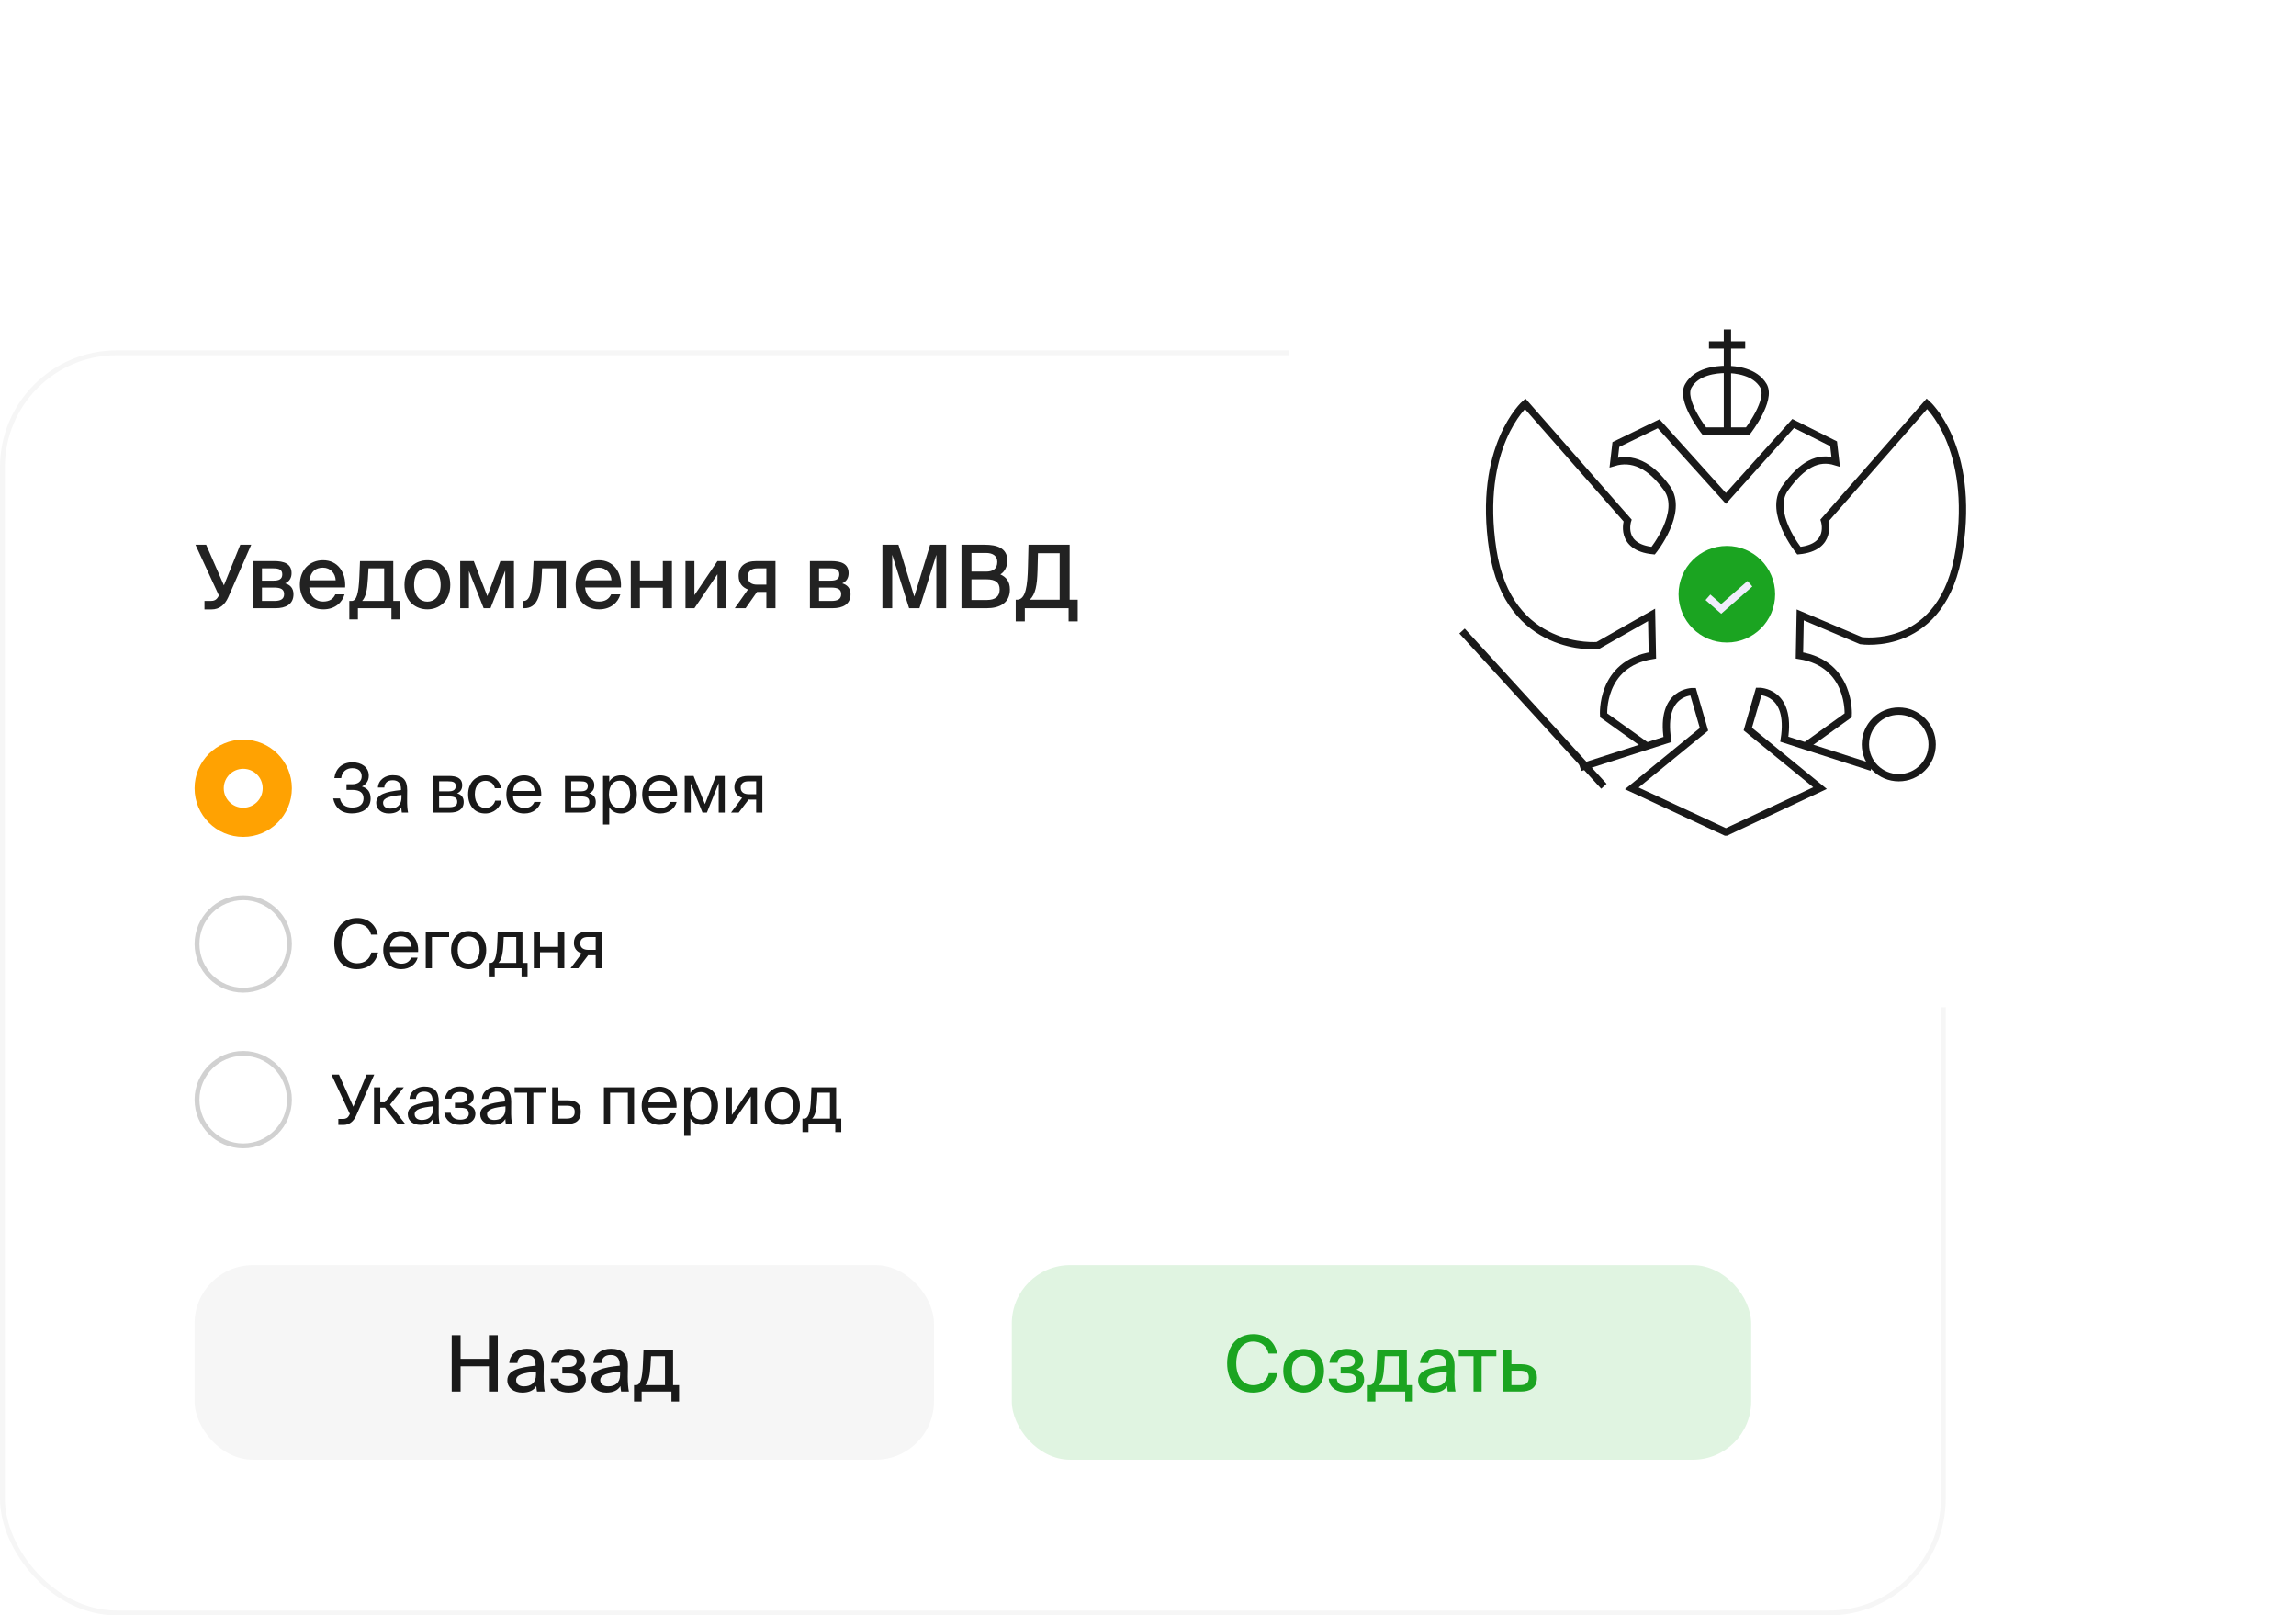 <?xml version="1.0" encoding="UTF-8"?> <svg xmlns="http://www.w3.org/2000/svg" width="472" height="332" viewBox="0 0 472 332" fill="none"><rect x="0.5" y="72.5" width="399" height="259" rx="23.5" fill="white" stroke="#F6F6F6"></rect><rect x="40" y="260" width="152" height="40" rx="12" fill="#F6F6F6"></rect><path d="M100.508 274.4H102.332V286H100.508V280.8H94.684V286H92.86V274.4H94.684V279.264H100.508V274.4ZM110.184 282.528V281.904C107.512 282.16 106.104 282.544 106.104 283.648C106.104 284.432 106.712 284.928 107.736 284.928C109.096 284.928 110.184 284.24 110.184 282.528ZM107.368 286.208C105.624 286.208 104.296 285.248 104.296 283.68C104.296 281.584 106.776 281.008 110.104 280.672V280.496C110.104 278.976 109.304 278.464 108.248 278.464C107.096 278.464 106.44 279.04 106.376 280.112H104.696C104.824 278.272 106.344 277.184 108.312 277.184C110.536 277.184 111.8 278.256 111.784 280.832C111.784 281.04 111.752 282.528 111.752 282.896C111.752 284.192 111.832 285.232 111.992 286H110.392C110.328 285.664 110.296 285.424 110.248 284.864C109.736 285.744 108.776 286.208 107.368 286.208ZM118.863 281.472C119.775 281.744 120.431 282.368 120.431 283.52C120.431 285.248 118.959 286.208 116.927 286.208C115.071 286.208 113.279 285.36 113.151 283.328H114.815C114.863 284.352 115.631 284.864 116.847 284.864C118.063 284.864 118.767 284.416 118.767 283.6C118.767 282.64 118.143 282.272 116.991 282.272H115.599V280.944H116.895C117.855 280.944 118.543 280.544 118.543 279.712C118.543 278.896 117.903 278.544 116.895 278.544C115.951 278.544 114.975 278.992 114.975 280.08H113.311C113.439 278.176 114.991 277.2 116.911 277.2C118.975 277.2 120.223 278.32 120.223 279.616C120.223 280.464 119.631 281.104 118.863 281.472ZM127.48 282.528V281.904C124.808 282.16 123.4 282.544 123.4 283.648C123.4 284.432 124.008 284.928 125.032 284.928C126.392 284.928 127.48 284.24 127.48 282.528ZM124.664 286.208C122.92 286.208 121.592 285.248 121.592 283.68C121.592 281.584 124.072 281.008 127.4 280.672V280.496C127.4 278.976 126.6 278.464 125.544 278.464C124.392 278.464 123.736 279.04 123.672 280.112H121.992C122.12 278.272 123.64 277.184 125.608 277.184C127.832 277.184 129.096 278.256 129.08 280.832C129.08 281.04 129.048 282.528 129.048 282.896C129.048 284.192 129.128 285.232 129.288 286H127.688C127.624 285.664 127.592 285.424 127.544 284.864C127.032 285.744 126.072 286.208 124.664 286.208ZM139.6 284.672V288.048H138.032V286H131.904V288.048H130.336V284.672H130.752C131.632 284.672 132.048 283.408 132.176 280.144L132.288 277.392H138.368V284.672H139.6ZM136.704 284.672V278.72H133.84L133.728 280.64C133.616 282.64 133.36 283.968 132.672 284.672H136.704Z" fill="#191919"></path><path d="M43.438 125.252H42.034V123.506H43.294C43.96 123.506 44.446 123.326 44.824 122.696L45.004 122.39L40.18 111.95H42.376L46.03 120.302L49.396 111.95H51.646L46.912 122.768C46.21 124.298 45.148 125.252 43.438 125.252ZM51.98 115.316H56.354C58.334 115.316 59.936 115.82 59.936 117.8C59.936 118.808 59.468 119.51 58.622 119.888C59.612 120.176 60.332 120.842 60.332 122.138C60.332 124.19 58.748 125 56.624 125H51.98V115.316ZM53.852 119.33H56.21C57.344 119.33 58.028 119.042 58.028 118.034C58.028 117.044 57.308 116.81 56.174 116.81H53.852V119.33ZM53.852 120.752V123.506H56.354C57.722 123.506 58.406 123.11 58.406 122.102C58.406 121.094 57.704 120.752 56.318 120.752H53.852ZM66.395 123.632C67.763 123.632 68.519 123.074 68.933 122.156H70.823C70.391 123.758 68.915 125.234 66.467 125.234C63.353 125.234 61.643 122.948 61.643 120.14C61.643 117.134 63.659 115.136 66.413 115.136C69.401 115.136 71.147 117.584 70.949 120.734H63.569C63.767 122.534 64.865 123.632 66.395 123.632ZM66.395 116.666C64.937 116.666 63.875 117.404 63.605 119.258H69.005C68.951 117.836 67.925 116.666 66.395 116.666ZM82.232 123.506V127.304H80.468V125H73.574V127.304H71.81V123.506H72.278C73.268 123.506 73.736 122.084 73.88 118.412L74.006 115.316H80.846V123.506H82.232ZM78.974 123.506V116.81H75.752L75.626 118.97C75.5 121.22 75.212 122.714 74.438 123.506H78.974ZM85.129 120.194C85.129 122.57 86.443 123.65 87.847 123.65C89.287 123.65 90.583 122.552 90.583 120.194C90.583 117.8 89.287 116.72 87.847 116.72C86.443 116.72 85.129 117.746 85.129 120.194ZM87.847 115.136C90.151 115.136 92.563 116.684 92.563 120.194C92.563 123.686 90.151 125.234 87.847 125.234C85.561 125.234 83.149 123.686 83.149 120.194C83.149 116.684 85.561 115.136 87.847 115.136ZM105.656 115.316V125H103.856V117.278L100.832 125H99.428L96.404 117.35V125H94.604V115.316H97.394L100.184 122.516L102.866 115.316H105.656ZM116.317 115.316V125H114.445V116.81H111.439L111.349 118.628C111.151 122.714 110.287 125 107.785 125H107.443V123.506H107.641C108.793 123.506 109.351 122.03 109.549 118.34L109.693 115.316H116.317ZM123.094 123.632C124.462 123.632 125.218 123.074 125.632 122.156H127.522C127.09 123.758 125.614 125.234 123.166 125.234C120.052 125.234 118.342 122.948 118.342 120.14C118.342 117.134 120.358 115.136 123.112 115.136C126.1 115.136 127.846 117.584 127.648 120.734H120.268C120.466 122.534 121.564 123.632 123.094 123.632ZM123.094 116.666C121.636 116.666 120.574 117.404 120.304 119.258H125.704C125.65 117.836 124.624 116.666 123.094 116.666ZM138.135 125H136.263V120.788H131.547V125H129.675V115.316H131.547V119.294H136.263V115.316H138.135V125ZM142.756 125H140.92V115.316H142.756V122.318L147.49 115.316H149.326V125H147.49V118.016L142.756 125ZM153.282 125H151.05L153.768 121.148C152.634 120.734 151.842 119.834 151.842 118.376C151.842 116.378 153.174 115.316 155.496 115.316H159.42V125H157.548V121.652H155.622L153.282 125ZM155.676 120.158H157.548V116.81H155.64C154.488 116.81 153.714 117.422 153.714 118.502C153.714 119.726 154.542 120.158 155.676 120.158ZM166.499 115.316H170.873C172.853 115.316 174.455 115.82 174.455 117.8C174.455 118.808 173.987 119.51 173.141 119.888C174.131 120.176 174.851 120.842 174.851 122.138C174.851 124.19 173.267 125 171.143 125H166.499V115.316ZM168.371 119.33H170.729C171.863 119.33 172.547 119.042 172.547 118.034C172.547 117.044 171.827 116.81 170.693 116.81H168.371V119.33ZM168.371 120.752V123.506H170.873C172.241 123.506 172.925 123.11 172.925 122.102C172.925 121.094 172.223 120.752 170.837 120.752H168.371ZM189.014 125H186.89L183.416 114.02V125H181.4V111.95H184.694L187.952 122.606L191.21 111.95H194.504V125H192.488V114.02L189.014 125ZM197.654 125V111.95H202.46C204.854 111.95 207.086 112.58 207.086 115.226C207.086 116.45 206.492 117.566 205.646 118.052C206.816 118.574 207.608 119.474 207.608 121.148C207.608 123.92 205.502 125 202.838 125H197.654ZM199.706 119.06V123.308H202.892C204.638 123.308 205.502 122.534 205.502 121.148C205.502 119.708 204.656 119.06 202.784 119.06H199.706ZM199.706 113.642V117.476H202.712C204.134 117.476 205.016 116.9 205.016 115.478C205.016 114.236 204.08 113.642 202.712 113.642H199.706ZM221.548 123.254V127.7H219.676V125H210.676V127.7H208.804V123.254H209.056C210.874 123.254 211.234 120.428 211.324 116.378L211.432 111.95H219.892V123.254H221.548ZM217.84 123.254V113.696H213.376L213.286 117.296C213.196 120.302 212.872 122.12 211.702 123.254H217.84Z" fill="#222222"></path><rect x="208" y="260" width="152" height="40" rx="12" fill="#E0F4E1"></rect><path d="M260.828 282.224H262.588C262.076 284.784 260.172 286.208 257.58 286.208C254.22 286.208 252.268 283.744 252.268 280.176C252.268 276.544 254.364 274.192 257.692 274.192C260.172 274.192 262.076 275.632 262.54 278.176H260.78C260.412 276.656 259.324 275.712 257.612 275.712C255.644 275.712 254.14 277.28 254.14 280.176C254.14 283.04 255.628 284.688 257.628 284.688C259.356 284.688 260.46 283.76 260.828 282.224ZM265.57 281.728C265.57 283.84 266.738 284.8 267.986 284.8C269.266 284.8 270.418 283.824 270.418 281.728C270.418 279.6 269.266 278.64 267.986 278.64C266.738 278.64 265.57 279.552 265.57 281.728ZM267.986 277.232C270.034 277.232 272.178 278.608 272.178 281.728C272.178 284.832 270.034 286.208 267.986 286.208C265.954 286.208 263.81 284.832 263.81 281.728C263.81 278.608 265.954 277.232 267.986 277.232ZM278.863 281.472C279.775 281.744 280.431 282.368 280.431 283.52C280.431 285.248 278.959 286.208 276.927 286.208C275.071 286.208 273.279 285.36 273.151 283.328H274.815C274.863 284.352 275.631 284.864 276.847 284.864C278.063 284.864 278.767 284.416 278.767 283.6C278.767 282.64 278.143 282.272 276.991 282.272H275.599V280.944H276.895C277.855 280.944 278.543 280.544 278.543 279.712C278.543 278.896 277.903 278.544 276.895 278.544C275.951 278.544 274.975 278.992 274.975 280.08H273.311C273.439 278.176 274.991 277.2 276.911 277.2C278.975 277.2 280.223 278.32 280.223 279.616C280.223 280.464 279.631 281.104 278.863 281.472ZM290.443 284.672V288.048H288.875V286H282.747V288.048H281.179V284.672H281.595C282.475 284.672 282.891 283.408 283.019 280.144L283.131 277.392H289.211V284.672H290.443ZM287.547 284.672V278.72H284.683L284.571 280.64C284.459 282.64 284.203 283.968 283.515 284.672H287.547ZM297.418 282.528V281.904C294.746 282.16 293.338 282.544 293.338 283.648C293.338 284.432 293.946 284.928 294.97 284.928C296.33 284.928 297.418 284.24 297.418 282.528ZM294.602 286.208C292.858 286.208 291.53 285.248 291.53 283.68C291.53 281.584 294.01 281.008 297.338 280.672V280.496C297.338 278.976 296.538 278.464 295.482 278.464C294.33 278.464 293.674 279.04 293.61 280.112H291.93C292.058 278.272 293.578 277.184 295.546 277.184C297.77 277.184 299.034 278.256 299.018 280.832C299.018 281.04 298.986 282.528 298.986 282.896C298.986 284.192 299.066 285.232 299.226 286H297.626C297.562 285.664 297.53 285.424 297.482 284.864C296.97 285.744 296.01 286.208 294.602 286.208ZM307.609 278.72H304.585V286H302.921V278.72H299.881V277.392H307.609V278.72ZM310.708 280.368H312.66C314.948 280.368 315.956 281.408 315.956 283.12C315.956 285.296 314.564 286 312.516 286H309.044V277.392H310.708V280.368ZM310.708 284.672H312.468C313.684 284.672 314.292 284.208 314.292 283.12C314.292 282.048 313.684 281.696 312.452 281.696H310.708V284.672Z" fill="#1BA421"></path><path d="M74.398 161.638C75.504 161.96 76.19 162.688 76.19 164.13C76.19 166.258 74.328 167.168 72.326 167.168C70.142 167.168 68.882 165.978 68.49 164.088H69.89C70.128 165.32 71.024 165.964 72.424 165.964C73.95 165.964 74.734 165.222 74.734 164.088C74.734 162.954 74.006 162.338 72.438 162.338H71.234V161.176H72.354C73.544 161.176 74.356 160.616 74.356 159.552C74.356 158.446 73.614 157.872 72.396 157.872C71.276 157.872 70.296 158.558 70.142 159.916H68.728C68.994 157.956 70.324 156.668 72.466 156.668C74.3 156.668 75.812 157.662 75.812 159.398C75.812 160.448 75.294 161.19 74.398 161.638ZM82.531 163.85V163.374C80.221 163.598 78.751 163.948 78.751 164.984C78.751 165.698 79.297 166.174 80.207 166.174C81.397 166.174 82.531 165.628 82.531 163.85ZM79.927 167.182C78.513 167.182 77.337 166.398 77.337 165.012C77.337 163.234 79.353 162.702 82.433 162.366V162.184C82.433 160.798 81.677 160.35 80.725 160.35C79.661 160.35 79.059 160.91 79.003 161.848H77.687C77.799 160.224 79.255 159.314 80.711 159.314C82.797 159.314 83.721 160.294 83.707 162.422L83.693 164.158C83.679 165.432 83.735 166.286 83.889 167H82.601C82.559 166.72 82.517 166.412 82.503 165.964C82.041 166.748 81.271 167.182 79.927 167.182ZM88.998 159.468H92.274C93.786 159.468 95.018 159.86 95.018 161.386C95.018 162.184 94.668 162.744 93.968 163.038C94.752 163.262 95.326 163.794 95.326 164.802C95.326 166.37 94.108 167 92.498 167H88.998V159.468ZM90.272 162.632H92.19C93.128 162.632 93.688 162.38 93.688 161.526C93.688 160.742 93.1 160.574 92.148 160.574H90.272V162.632ZM90.272 163.682V165.894H92.302C93.422 165.894 93.996 165.572 93.996 164.788C93.996 163.948 93.436 163.682 92.26 163.682H90.272ZM99.87 159.342C101.718 159.342 102.838 160.7 103.02 161.988H101.732C101.55 161.092 100.78 160.462 99.786 160.462C98.666 160.462 97.616 161.344 97.616 163.234C97.616 165.138 98.666 166.062 99.786 166.062C100.864 166.062 101.606 165.334 101.788 164.55H103.104C102.838 165.964 101.508 167.182 99.744 167.182C97.574 167.182 96.23 165.544 96.23 163.248C96.23 161.008 97.644 159.342 99.87 159.342ZM111.26 163.654H105.464C105.506 165.278 106.682 166.062 107.788 166.062C108.908 166.062 109.524 165.558 109.846 164.816H111.162C110.826 166.104 109.622 167.182 107.788 167.182C105.408 167.182 104.092 165.474 104.092 163.248C104.092 160.854 105.688 159.342 107.746 159.342C110.056 159.342 111.414 161.26 111.26 163.654ZM107.746 160.434C106.626 160.434 105.59 161.05 105.478 162.562H109.916C109.874 161.498 109.104 160.434 107.746 160.434ZM116.15 159.468H119.426C120.938 159.468 122.17 159.86 122.17 161.386C122.17 162.184 121.82 162.744 121.12 163.038C121.904 163.262 122.478 163.794 122.478 164.802C122.478 166.37 121.26 167 119.65 167H116.15V159.468ZM117.424 162.632H119.342C120.28 162.632 120.84 162.38 120.84 161.526C120.84 160.742 120.252 160.574 119.3 160.574H117.424V162.632ZM117.424 163.682V165.894H119.454C120.574 165.894 121.148 165.572 121.148 164.788C121.148 163.948 120.588 163.682 119.412 163.682H117.424ZM123.971 159.468H125.245V160.658C125.707 159.86 126.491 159.342 127.709 159.342C129.445 159.342 130.929 160.798 130.929 163.262C130.929 165.768 129.445 167.182 127.709 167.182C126.491 167.182 125.707 166.664 125.245 165.866V169.45H123.971V159.468ZM125.189 163.262C125.189 165.25 126.253 166.09 127.387 166.09C128.689 166.09 129.543 165.068 129.543 163.262C129.543 161.456 128.689 160.434 127.387 160.434C126.253 160.434 125.189 161.274 125.189 163.262ZM139.191 163.654H133.395C133.437 165.278 134.613 166.062 135.719 166.062C136.839 166.062 137.455 165.558 137.777 164.816H139.093C138.757 166.104 137.553 167.182 135.719 167.182C133.339 167.182 132.023 165.474 132.023 163.248C132.023 160.854 133.619 159.342 135.677 159.342C137.987 159.342 139.345 161.26 139.191 163.654ZM135.677 160.434C134.557 160.434 133.521 161.05 133.409 162.562H137.847C137.805 161.498 137.035 160.434 135.677 160.434ZM148.992 159.468V167H147.746V160.952L145.324 167H144.414L142.006 161.036V167H140.76V159.468H142.58L144.918 165.264L147.172 159.468H148.992ZM156.722 159.468V167H155.448V164.326H154.118C154.048 164.326 153.978 164.326 153.908 164.312L151.864 167H150.282L152.564 163.962C151.612 163.64 150.968 162.912 150.968 161.792C150.968 160.238 152.032 159.468 153.768 159.468H156.722ZM155.448 160.574H153.838C152.9 160.574 152.27 160.966 152.27 161.876C152.27 162.898 153.068 163.22 153.95 163.22H155.448V160.574Z" fill="#191919"></path><circle cx="50" cy="162" r="10" fill="#FFA202"></circle><circle cx="50" cy="162" r="4" fill="white"></circle><path d="M76.33 195.766H77.716C77.268 198.006 75.518 199.182 73.32 199.182C70.408 199.182 68.714 196.984 68.714 193.904C68.714 190.768 70.576 188.668 73.432 188.668C75.532 188.668 77.212 189.914 77.66 192.084H76.274C75.98 190.81 74.972 189.872 73.362 189.872C71.57 189.872 70.17 191.272 70.17 193.904C70.17 196.48 71.514 197.978 73.404 197.978C75.028 197.978 76.008 197.068 76.33 195.766ZM85.953 195.654H80.157C80.199 197.278 81.375 198.062 82.481 198.062C83.601 198.062 84.217 197.558 84.539 196.816H85.855C85.519 198.104 84.315 199.182 82.481 199.182C80.101 199.182 78.785 197.474 78.785 195.248C78.785 192.854 80.381 191.342 82.439 191.342C84.749 191.342 86.107 193.26 85.953 195.654ZM82.439 192.434C81.319 192.434 80.283 193.05 80.171 194.562H84.609C84.567 193.498 83.797 192.434 82.439 192.434ZM92.323 192.574H88.795V199H87.521V191.468H92.323V192.574ZM94.089 195.262C94.089 197.278 95.181 198.062 96.343 198.062C97.505 198.062 98.597 197.194 98.597 195.262C98.597 193.246 97.505 192.462 96.343 192.462C95.181 192.462 94.089 193.204 94.089 195.262ZM96.343 191.342C98.093 191.342 99.955 192.532 99.955 195.262C99.955 197.992 98.093 199.182 96.343 199.182C94.593 199.182 92.731 197.992 92.731 195.262C92.731 192.532 94.593 191.342 96.343 191.342ZM108.454 197.894V200.666H107.222V199H101.706V200.666H100.474V197.894H100.81C101.664 197.894 102.112 196.774 102.224 193.89L102.322 191.468H107.404V197.894H108.454ZM106.13 197.894V192.574H103.554L103.484 194.016C103.372 196.242 103.05 197.334 102.462 197.894H106.13ZM116.01 199H114.736V195.71H111.012V199H109.738V191.468H111.012V194.604H114.736V191.468H116.01V199ZM123.732 191.468V199H122.458V196.326H121.128C121.058 196.326 120.988 196.326 120.918 196.312L118.874 199H117.292L119.574 195.962C118.622 195.64 117.978 194.912 117.978 193.792C117.978 192.238 119.042 191.468 120.778 191.468H123.732ZM122.458 192.574H120.848C119.91 192.574 119.28 192.966 119.28 193.876C119.28 194.898 120.078 195.22 120.96 195.22H122.458V192.574Z" fill="#191919"></path><circle opacity="0.2" cx="50" cy="194" r="9.5" stroke="#191919"></circle><path d="M70.604 231.196H69.554V229.964H70.506C71.01 229.964 71.444 229.81 71.724 229.292L71.92 228.928L68.14 220.85H69.68L72.634 227.444L75.35 220.85H76.932L73.194 229.334C72.648 230.51 71.78 231.196 70.604 231.196ZM81.729 231L79.139 227.654H78.173V231H76.885V223.468H78.173V226.548H79.111L81.505 223.468H83.017L80.175 227.024L83.311 231H81.729ZM89.025 227.85V227.374C86.716 227.598 85.246 227.948 85.246 228.984C85.246 229.698 85.791 230.174 86.701 230.174C87.891 230.174 89.025 229.628 89.025 227.85ZM86.421 231.182C85.007 231.182 83.832 230.398 83.832 229.012C83.832 227.234 85.847 226.702 88.927 226.366V226.184C88.927 224.798 88.171 224.35 87.219 224.35C86.156 224.35 85.553 224.91 85.498 225.848H84.181C84.293 224.224 85.749 223.314 87.206 223.314C89.291 223.314 90.216 224.294 90.201 226.422L90.188 228.158C90.174 229.432 90.23 230.286 90.383 231H89.096C89.053 230.72 89.011 230.412 88.998 229.964C88.535 230.748 87.766 231.182 86.421 231.182ZM96.202 227.052C97 227.276 97.728 227.85 97.728 228.858C97.728 230.482 96.23 231.182 94.55 231.182C92.94 231.182 91.61 230.426 91.344 228.704H92.632C92.842 229.67 93.556 230.118 94.634 230.118C95.698 230.118 96.37 229.628 96.37 228.914C96.37 228.032 95.796 227.682 94.732 227.682H93.528V226.632H94.662C95.544 226.632 96.076 226.24 96.076 225.456C96.076 224.742 95.432 224.42 94.606 224.42C93.668 224.42 92.954 224.77 92.786 225.792H91.47C91.736 224.154 92.954 223.3 94.536 223.3C96.02 223.3 97.392 224.014 97.392 225.428C97.392 226.198 96.874 226.73 96.202 227.052ZM103.914 227.85V227.374C101.604 227.598 100.134 227.948 100.134 228.984C100.134 229.698 100.68 230.174 101.59 230.174C102.78 230.174 103.914 229.628 103.914 227.85ZM101.31 231.182C99.896 231.182 98.72 230.398 98.72 229.012C98.72 227.234 100.736 226.702 103.816 226.366V226.184C103.816 224.798 103.06 224.35 102.108 224.35C101.044 224.35 100.442 224.91 100.386 225.848H99.07C99.182 224.224 100.638 223.314 102.094 223.314C104.18 223.314 105.104 224.294 105.09 226.422L105.076 228.158C105.062 229.432 105.118 230.286 105.272 231H103.984C103.942 230.72 103.9 230.412 103.886 229.964C103.424 230.748 102.654 231.182 101.31 231.182ZM112.22 224.574H109.644V231H108.37V224.574H105.794V223.468H112.22V224.574ZM114.786 226.128H116.578C118.552 226.128 119.392 226.898 119.392 228.508C119.392 230.37 118.3 231 116.564 231H113.512V223.468H114.786V226.128ZM114.786 229.894H116.452C117.572 229.894 118.146 229.516 118.146 228.508C118.146 227.514 117.558 227.234 116.424 227.234H114.786V229.894ZM130.35 223.468V231H129.076V224.574H125.422V231H124.148V223.468H130.35ZM139.082 227.654H133.286C133.328 229.278 134.504 230.062 135.61 230.062C136.73 230.062 137.346 229.558 137.668 228.816H138.984C138.648 230.104 137.444 231.182 135.61 231.182C133.23 231.182 131.914 229.474 131.914 227.248C131.914 224.854 133.51 223.342 135.568 223.342C137.878 223.342 139.236 225.26 139.082 227.654ZM135.568 224.434C134.448 224.434 133.412 225.05 133.3 226.562H137.738C137.696 225.498 136.926 224.434 135.568 224.434ZM140.65 223.468H141.924V224.658C142.386 223.86 143.17 223.342 144.388 223.342C146.124 223.342 147.608 224.798 147.608 227.262C147.608 229.768 146.124 231.182 144.388 231.182C143.17 231.182 142.386 230.664 141.924 229.866V233.45H140.65V223.468ZM141.868 227.262C141.868 229.25 142.932 230.09 144.066 230.09C145.368 230.09 146.222 229.068 146.222 227.262C146.222 225.456 145.368 224.434 144.066 224.434C142.932 224.434 141.868 225.274 141.868 227.262ZM154.348 231V225.316L150.456 231H149.182V223.468H150.456V229.152L154.348 223.468H155.622V231H154.348ZM158.579 227.262C158.579 229.278 159.671 230.062 160.833 230.062C161.995 230.062 163.087 229.194 163.087 227.262C163.087 225.246 161.995 224.462 160.833 224.462C159.671 224.462 158.579 225.204 158.579 227.262ZM160.833 223.342C162.583 223.342 164.445 224.532 164.445 227.262C164.445 229.992 162.583 231.182 160.833 231.182C159.083 231.182 157.221 229.992 157.221 227.262C157.221 224.532 159.083 223.342 160.833 223.342ZM172.944 229.894V232.666H171.712V231H166.196V232.666H164.964V229.894H165.3C166.154 229.894 166.602 228.774 166.714 225.89L166.812 223.468H171.894V229.894H172.944ZM170.62 229.894V224.574H168.044L167.974 226.016C167.862 228.242 167.54 229.334 166.952 229.894H170.62Z" fill="#191919"></path><circle opacity="0.2" cx="50" cy="226" r="9.5" stroke="#191919"></circle><g filter="url(#filter0_d_406_3765)"><path d="M265 56C265 42.745 275.745 32 289 32H416C429.255 32 440 42.745 440 56V183C440 196.255 429.255 207 416 207H289C275.745 207 265 196.255 265 183V56Z" fill="white"></path></g><path d="M371.314 153.202L379.945 147.002C379.945 147.002 380.642 136.419 369.921 134.709L370.081 126.371L382.572 131.662C382.572 131.662 399.565 134.281 402.781 113.008C406.051 91.682 396.134 82.97 396.134 82.97L375.067 106.969C375.067 106.969 376.889 112.474 369.813 113.169C369.813 113.169 363.434 105.258 366.972 100.341C370.51 95.424 373.727 93.767 377.372 94.889L376.943 91.201L368.634 87.032L354.804 102.426L340.973 87.086L332.182 91.362L331.753 95.05C335.452 93.927 339.151 95.424 342.689 100.341C346.227 105.258 339.848 113.169 339.848 113.169C332.772 112.474 334.594 106.969 334.594 106.969L313.527 82.97C313.527 82.97 303.61 91.736 306.88 113.008C310.15 134.335 328.43 132.678 328.43 132.678L339.526 126.371L339.687 134.709C328.912 136.419 329.663 147.002 329.663 147.002L338.347 153.202" stroke="#191919" stroke-width="1.5" stroke-miterlimit="10"></path><path d="M324.839 157.745L342.797 151.973C341.242 141.978 348.05 142.138 348.05 142.138L350.302 149.888L335.453 162.021L354.751 171H354.804H354.858L374.156 161.968L359.307 149.835L361.559 142.085C361.559 142.085 368.367 141.924 366.812 151.919L384.77 157.692" stroke="#191919" stroke-width="1.5" stroke-miterlimit="10"></path><path d="M362.523 79.282C360.808 76.342 356.841 75.915 354.804 75.915C352.713 75.915 348.747 76.342 347.085 79.282C345.369 82.222 350.355 88.582 350.355 88.582H359.307C359.307 88.582 364.239 82.222 362.523 79.282Z" stroke="#191919" stroke-width="1.5" stroke-miterlimit="10"></path><path d="M300.556 129.684L329.717 161.593" stroke="#191919" stroke-width="1.5" stroke-miterlimit="10"></path><path d="M390.344 159.83C394.134 159.83 397.206 156.767 397.206 152.988C397.206 149.21 394.134 146.147 390.344 146.147C386.555 146.147 383.483 149.21 383.483 152.988C383.483 156.767 386.555 159.83 390.344 159.83Z" stroke="#191919" stroke-width="1.5" stroke-miterlimit="10"></path><path d="M355.117 88.509L355.117 67.684" stroke="#191919" stroke-width="1.5" stroke-miterlimit="10"></path><path d="M351.32 70.89H358.772" stroke="#191919" stroke-width="1.5" stroke-miterlimit="10"></path><circle cx="354.996" cy="122.123" r="9.929" fill="#1BA421"></circle><path d="M351.11 122.753L353.837 125.144L359.744 119.964" stroke="#F1EDFC" stroke-width="1.5"></path><defs><filter id="filter0_d_406_3765" x="233" y="0" width="239" height="239" filterUnits="userSpaceOnUse" color-interpolation-filters="sRGB"><feFlood flood-opacity="0" result="BackgroundImageFix"></feFlood><feColorMatrix in="SourceAlpha" type="matrix" values="0 0 0 0 0 0 0 0 0 0 0 0 0 0 0 0 0 0 127 0" result="hardAlpha"></feColorMatrix><feOffset></feOffset><feGaussianBlur stdDeviation="16"></feGaussianBlur><feComposite in2="hardAlpha" operator="out"></feComposite><feColorMatrix type="matrix" values="0 0 0 0 0.849 0 0 0 0 0.849 0 0 0 0 0.849 0 0 0 0.5 0"></feColorMatrix><feBlend mode="normal" in2="BackgroundImageFix" result="effect1_dropShadow_406_3765"></feBlend><feBlend mode="normal" in="SourceGraphic" in2="effect1_dropShadow_406_3765" result="shape"></feBlend></filter></defs></svg> 